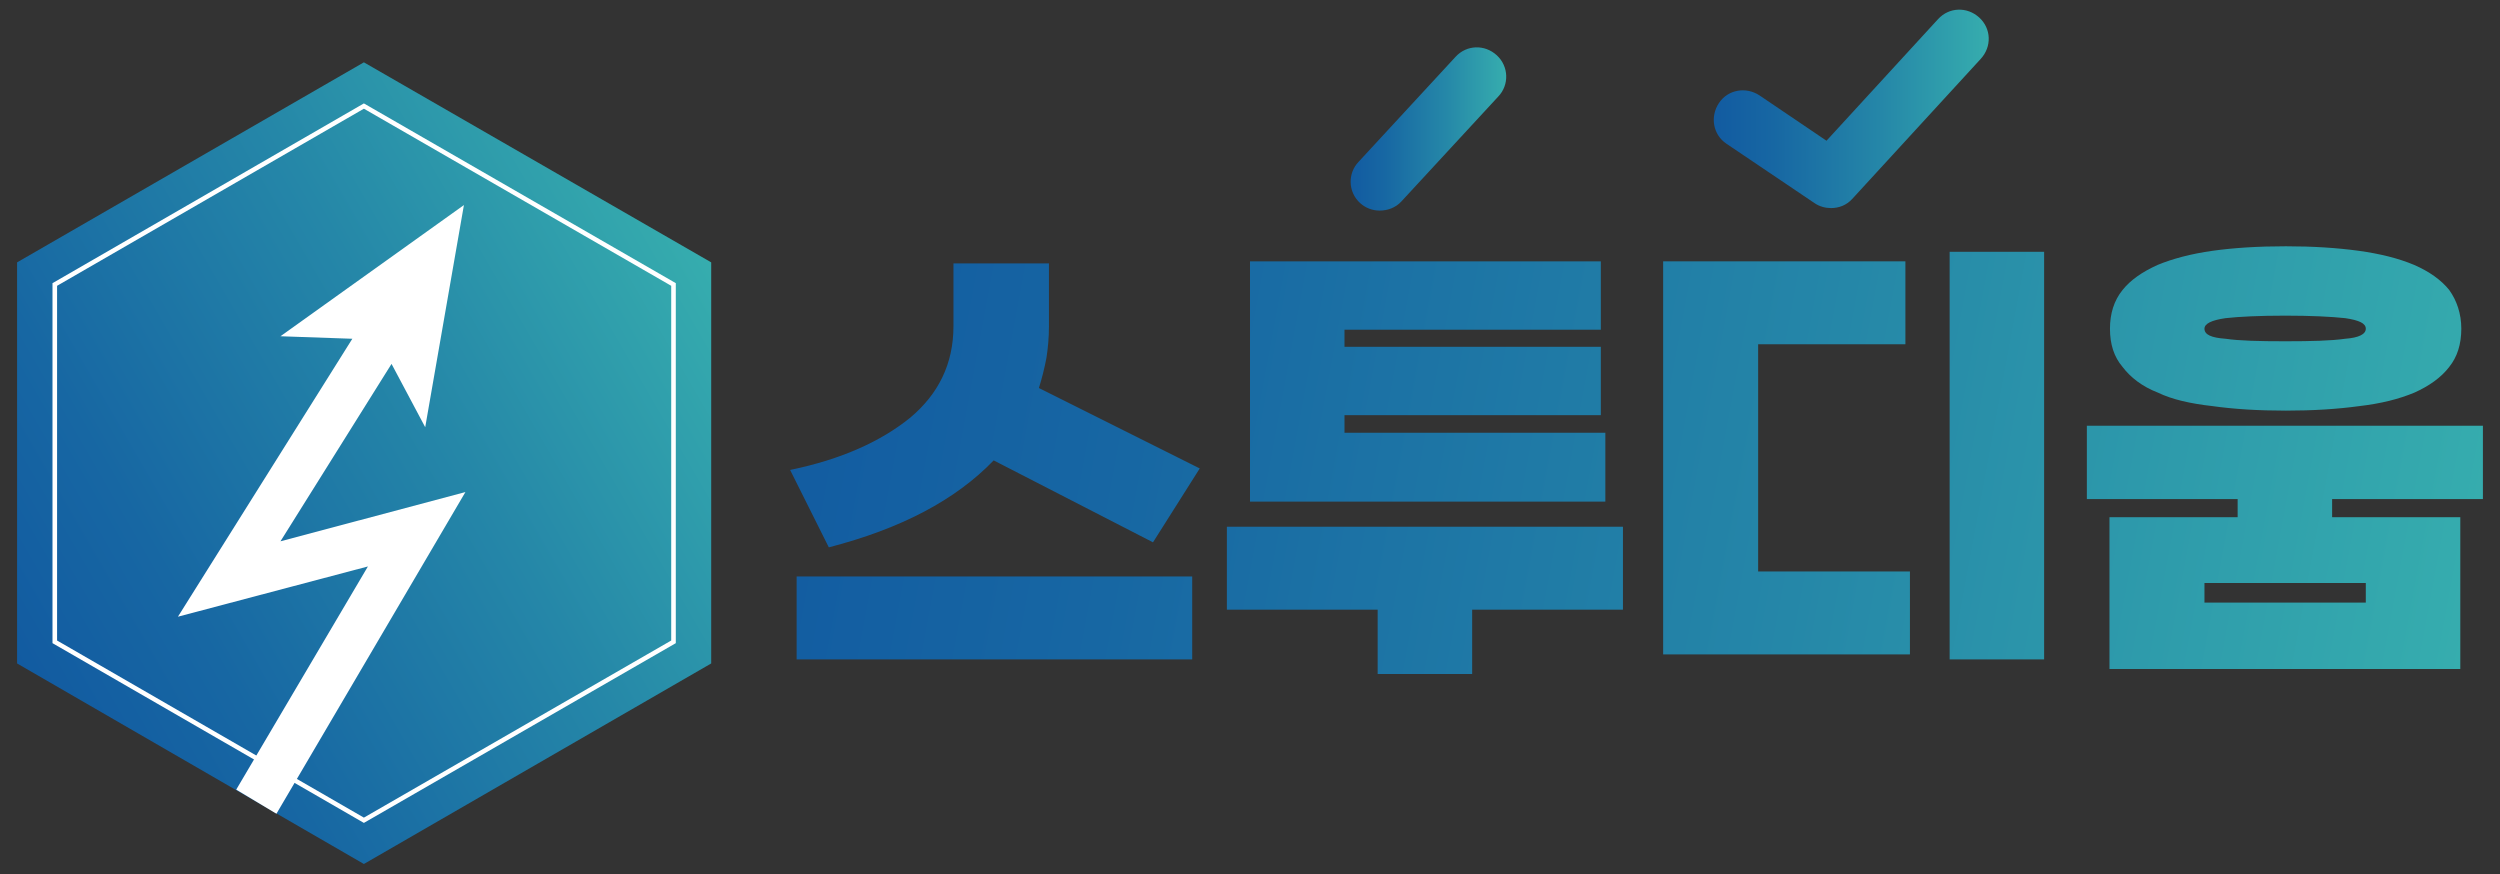 <?xml version="1.0" encoding="utf-8"?>
<!-- Generator: Adobe Illustrator 27.7.0, SVG Export Plug-In . SVG Version: 6.00 Build 0)  -->
<svg version="1.1" id="레이어_1" xmlns="http://www.w3.org/2000/svg" xmlns:xlink="http://www.w3.org/1999/xlink" x="0px"
	 y="0px" viewBox="0 0 497.4 173.9" style="enable-background:new 0 0 497.4 173.9;" xml:space="preserve">
<rect x="0" y="0" width="497.4" height="173.9" fill="#333333" stroke="none"/>
<style type="text/css">
	.st0{fill:url(#SVGID_1_);}
	.st1{fill:url(#SVGID_00000057110245251370674260000011272919640108537252_);}
	.st2{fill:url(#SVGID_00000011005655546517498300000007374947157846328963_);}
	.st3{fill:url(#SVGID_00000182512792844235573780000008131175381442353326_);}
	.st4{fill:url(#SVGID_00000036965010548965561770000002583972551624731010_);}
	.st5{fill:#FFFFFF;}
	.st6{fill:url(#SVGID_00000143594293626060881980000005186992443103393420_);}
	.st7{fill:url(#SVGID_00000106113028249061753470000012385639851828934567_);}
	.st8{fill:none;stroke:#FFFFFF;stroke-width:0.912;stroke-miterlimit:10;}
</style>
<g>
	<g>
		<linearGradient id="SVGID_1_" gradientUnits="userSpaceOnUse" x1="150.667" y1="85.665" x2="487.192" y2="148.008">
			<stop  offset="0" style="stop-color:#125BA1"/>
			<stop  offset="0.217" style="stop-color:#1767A3"/>
			<stop  offset="0.609" style="stop-color:#2587A8"/>
			<stop  offset="1" style="stop-color:#36ADAE"/>
		</linearGradient>
		<path class="st0" d="M208.7,52.4v12.5c0,2.3-0.2,4.4-0.5,6.3c-0.4,2.1-0.9,4.1-1.5,6l32,16l-9.3,14.7l-31.7-16.3
			c-7.6,7.9-18.5,13.6-32.8,17.3l-7.7-15.4c10.2-2.1,18.1-5.7,23.9-10.4c5.6-4.7,8.6-10.7,8.6-18.2V52.4H208.7z M158.5,114.7h78.7
			v16.5h-78.7V114.7z"/>
		
			<linearGradient id="SVGID_00000116918168687785865150000013019933050764193212_" gradientUnits="userSpaceOnUse" x1="154.174" y1="66.728" x2="490.647" y2="129.062">
			<stop  offset="0" style="stop-color:#125BA1"/>
			<stop  offset="0.217" style="stop-color:#1767A3"/>
			<stop  offset="0.609" style="stop-color:#2587A8"/>
			<stop  offset="1" style="stop-color:#36ADAE"/>
		</linearGradient>
		<path style="fill:url(#SVGID_00000116918168687785865150000013019933050764193212_);" d="M244.2,104.8h78.7v16.5h-30v12.8h-18.8
			v-12.8h-30V104.8z M319.4,86.2v13.6h-70.7V52h69.8v13.6h-51V69h51v13.6h-51v3.5H319.4z"/>
		
			<linearGradient id="SVGID_00000163766089051946082370000000067980055055704962_" gradientUnits="userSpaceOnUse" x1="157.104" y1="50.914" x2="493.576" y2="113.248">
			<stop  offset="0" style="stop-color:#125BA1"/>
			<stop  offset="0.217" style="stop-color:#1767A3"/>
			<stop  offset="0.609" style="stop-color:#2587A8"/>
			<stop  offset="1" style="stop-color:#36ADAE"/>
		</linearGradient>
		<path style="fill:url(#SVGID_00000163766089051946082370000000067980055055704962_);" d="M379.1,52v16.5h-29.3v45.2H380v16.5
			h-49.1V52H379.1z M406.7,131.2h-18.8V50.1h18.8V131.2z"/>
		
			<linearGradient id="SVGID_00000124157481454205766990000014887064311982932136_" gradientUnits="userSpaceOnUse" x1="159.374" y1="38.664" x2="495.846" y2="100.998">
			<stop  offset="0" style="stop-color:#125BA1"/>
			<stop  offset="0.217" style="stop-color:#1767A3"/>
			<stop  offset="0.609" style="stop-color:#2587A8"/>
			<stop  offset="1" style="stop-color:#36ADAE"/>
		</linearGradient>
		<path style="fill:url(#SVGID_00000124157481454205766990000014887064311982932136_);" d="M415.3,84.7h78.7v14.6h-30v3.6h25.5v30.2
			h-69.8v-30.2h25.5v-3.6h-30V84.7z M419.8,65.4c0-3,0.8-5.6,2.5-7.7c1.6-2,3.9-3.6,7-5c2.9-1.2,6.6-2.2,10.9-2.8
			c4.3-0.6,9.1-0.9,14.6-0.9c5.3,0,10.1,0.3,14.5,0.9c4.3,0.6,7.9,1.5,11,2.8c3,1.3,5.4,3,7,5c1.5,2.1,2.4,4.7,2.4,7.7
			c0,3.1-0.8,5.6-2.4,7.6c-1.6,2.1-4,3.8-6.9,5.1c-3.1,1.3-6.7,2.2-11,2.7c-4.4,0.6-9.2,0.9-14.6,0.9c-5.5,0-10.3-0.3-14.6-0.9
			c-4.4-0.5-8-1.3-10.9-2.7c-3.1-1.2-5.4-3-7-5.1C420.6,71,419.8,68.5,419.8,65.4z M454.7,67.9c5.1,0,9.1-0.1,11.9-0.5
			c2.7-0.2,4.1-0.9,4.1-2c0-1.1-1.4-1.7-4.1-2.1c-2.8-0.3-6.8-0.5-11.9-0.5c-5.2,0-9.2,0.2-11.9,0.5c-2.8,0.4-4.2,1.1-4.2,2.1
			c0,1.2,1.4,1.8,4.2,2C445.5,67.8,449.5,67.9,454.7,67.9z M438.6,116v3.9h32.1V116H438.6z"/>
	</g>
	
		<linearGradient id="SVGID_00000120523012743601052730000010840123241824212389_" gradientUnits="userSpaceOnUse" x1="-201.685" y1="1581.784" x2="-42.143" y2="1581.784" gradientTransform="matrix(0.866 -0.5 0.5 0.866 -612.867 -1338.651)">
		<stop  offset="0" style="stop-color:#125BA1"/>
		<stop  offset="0.217" style="stop-color:#1767A3"/>
		<stop  offset="0.609" style="stop-color:#2587A8"/>
		<stop  offset="1" style="stop-color:#36ADAE"/>
	</linearGradient>
	<polygon style="fill:url(#SVGID_00000120523012743601052730000010840123241824212389_);" points="72.4,12.4 3.4,52.2 3.4,132 
		72.4,171.9 141.5,132 141.5,52.2 	"/>
	<polygon class="st5" points="55.8,107.7 77.9,72.4 84.6,85 92.3,40.8 55.8,66.9 70.1,67.4 35.4,122.7 73.2,112.7 47,157.1 
		55,161.9 92.6,97.9 	"/>
	<g>
		
			<linearGradient id="SVGID_00000052079413664647753870000004171319506990746815_" gradientUnits="userSpaceOnUse" x1="341.013" y1="21.711" x2="395.668" y2="21.711">
			<stop  offset="0" style="stop-color:#125BA1"/>
			<stop  offset="0.217" style="stop-color:#1767A3"/>
			<stop  offset="0.609" style="stop-color:#2587A8"/>
			<stop  offset="1" style="stop-color:#36ADAE"/>
		</linearGradient>
		<path style="fill:url(#SVGID_00000052079413664647753870000004171319506990746815_);" d="M364.3,41.4c-1.1,0-2.3-0.3-3.3-1
			l-17.5-11.8c-2.7-1.8-3.3-5.4-1.5-8.1c1.8-2.7,5.4-3.3,8.1-1.5l13.3,9l22.2-24.2c2.2-2.4,5.8-2.5,8.2-0.3c2.4,2.2,2.5,5.8,0.3,8.2
			l-25.6,27.9C367.4,40.8,365.9,41.4,364.3,41.4z"/>
	</g>
	<g>
		
			<linearGradient id="SVGID_00000081615343407314246300000012741677495013283466_" gradientUnits="userSpaceOnUse" x1="268.731" y1="25.684" x2="299.62" y2="25.684">
			<stop  offset="0" style="stop-color:#125BA1"/>
			<stop  offset="0.217" style="stop-color:#1767A3"/>
			<stop  offset="0.609" style="stop-color:#2587A8"/>
			<stop  offset="1" style="stop-color:#36ADAE"/>
		</linearGradient>
		<path style="fill:url(#SVGID_00000081615343407314246300000012741677495013283466_);" d="M274.5,41.9c-1.4,0-2.8-0.5-3.9-1.5
			c-2.4-2.2-2.5-5.9-0.3-8.2l19.3-20.9c2.2-2.4,5.8-2.5,8.2-0.3c2.4,2.2,2.5,5.9,0.3,8.2l-19.3,20.9
			C277.7,41.3,276.1,41.9,274.5,41.9z"/>
	</g>
	<polygon class="st8" points="72.4,21.1 10.9,56.6 10.9,127.7 72.4,163.2 134,127.7 134,56.6 	"/>
</g>
</svg>
